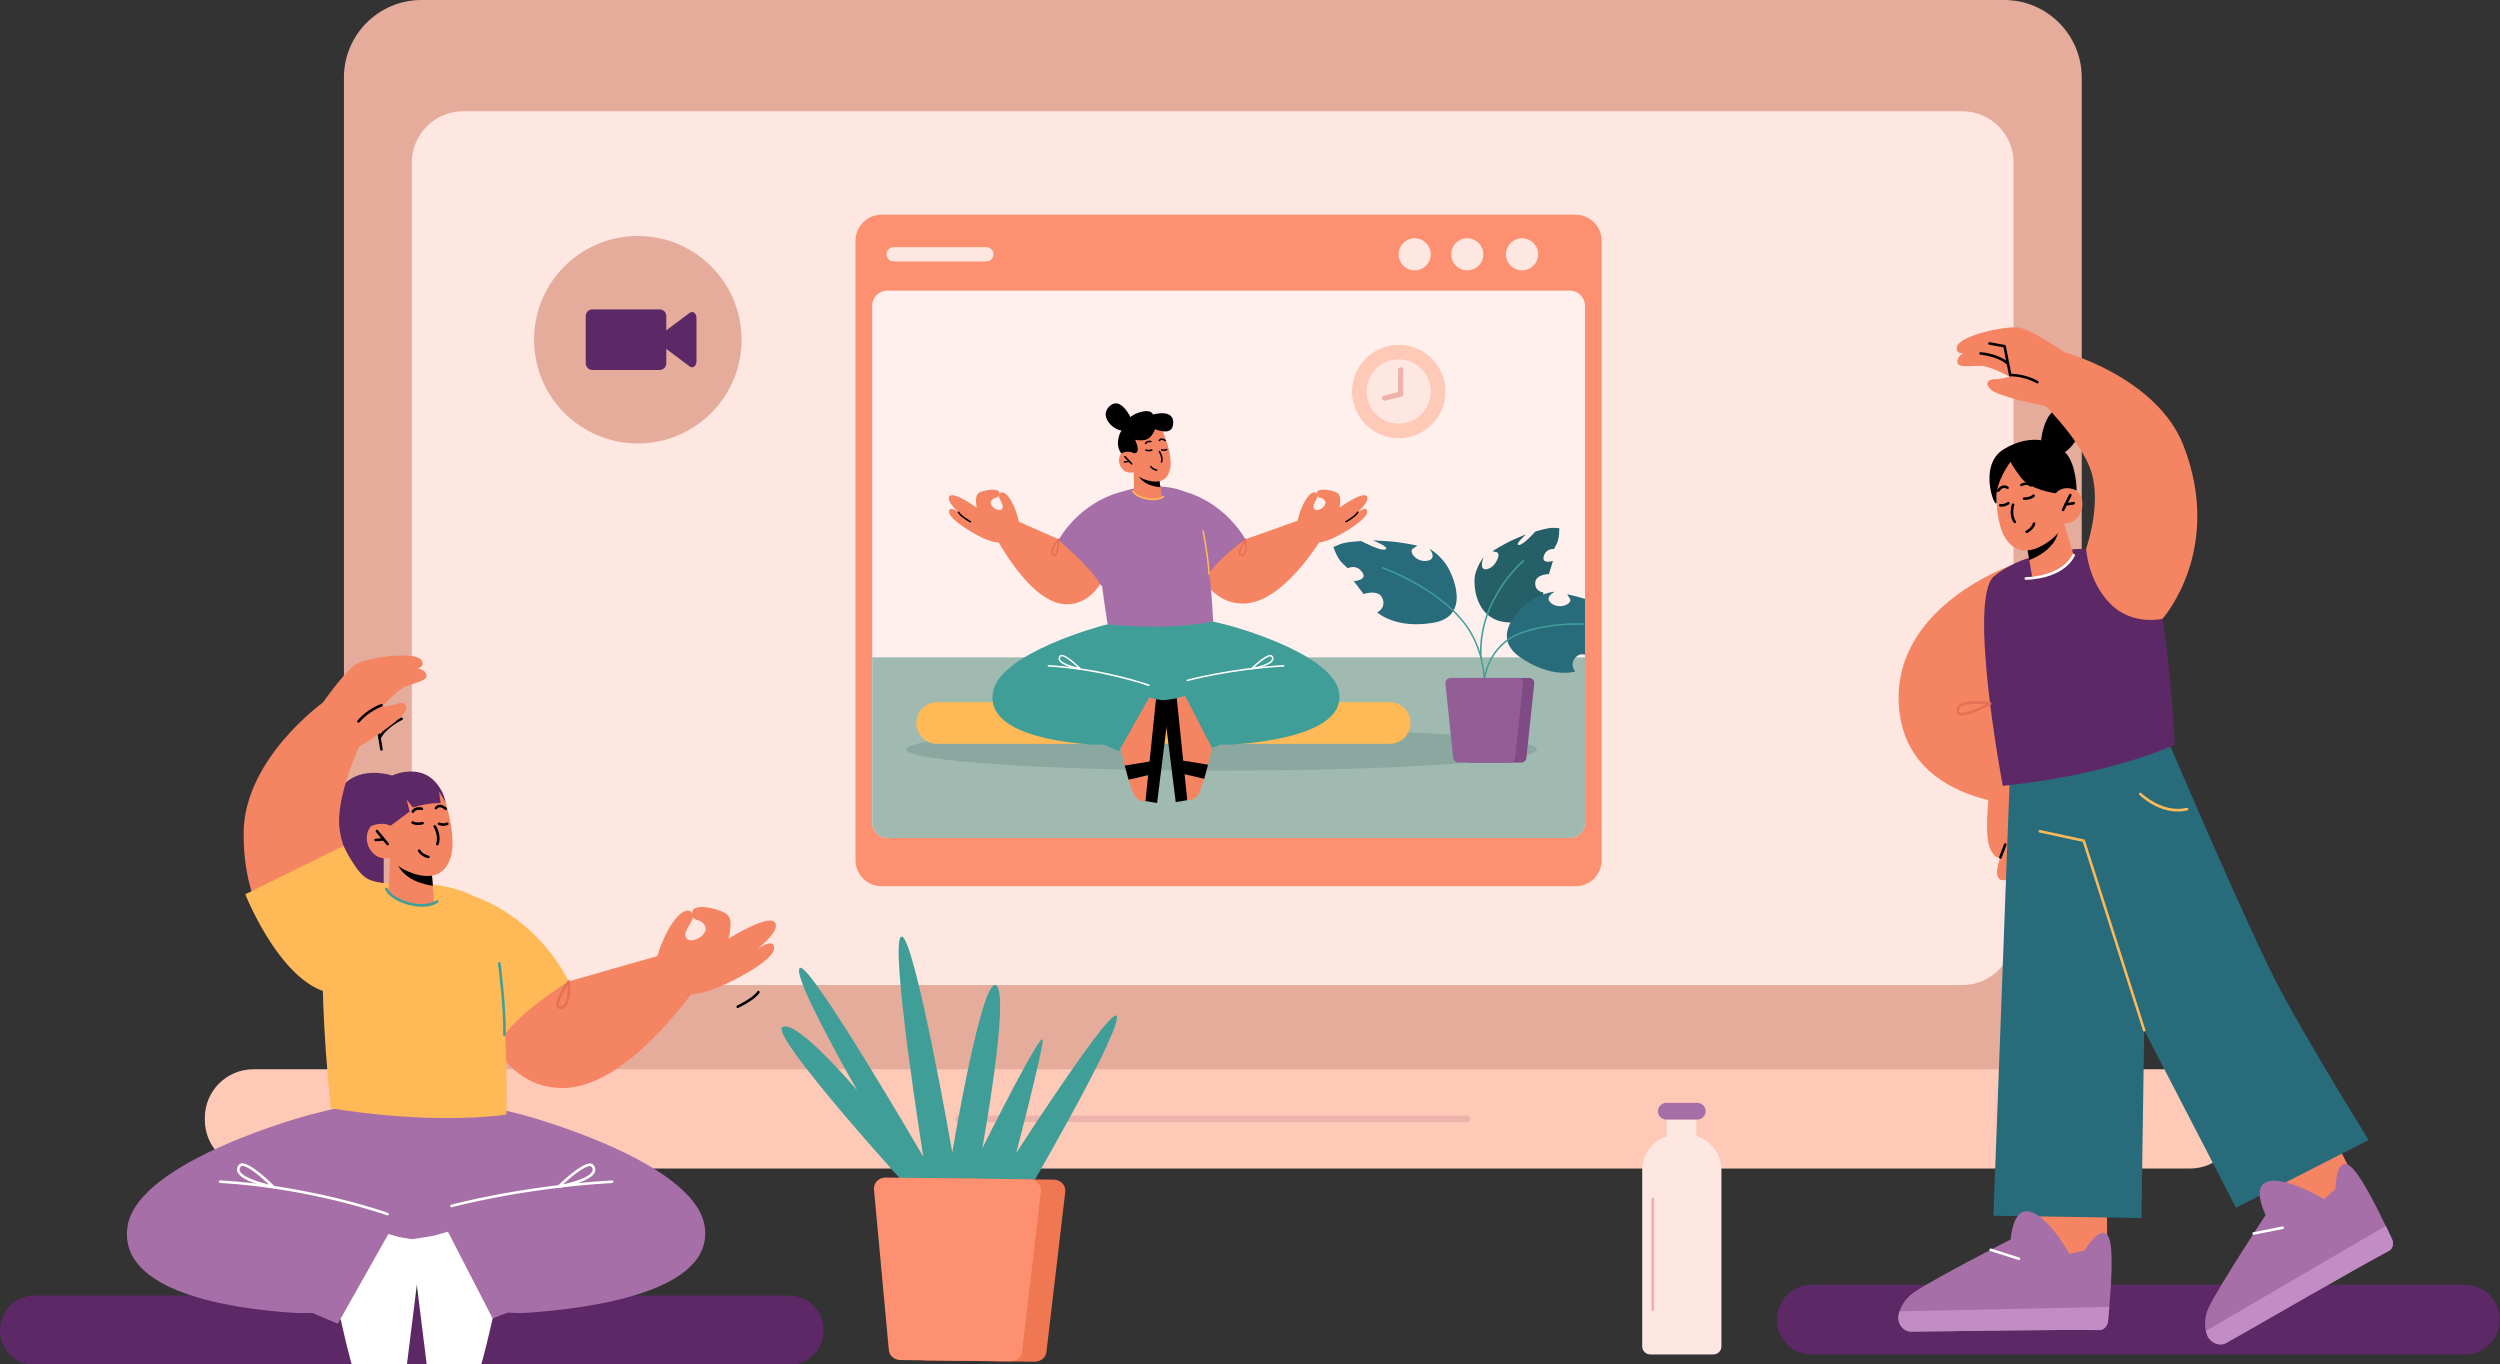 <svg width="568" height="310" viewBox="0 0 568 310" fill="none" xmlns="http://www.w3.org/2000/svg">
<rect x="0" y="0" width="568" height="310" fill="#333333" stroke="none"/>
<g clip-path="url(#clip0_23_8754)">
<path d="M95.76 0H455.35C465.07 0 472.97 7.9 472.97 17.62V246.34H78.14V17.62C78.14 7.9 86.04 0 95.76 0Z" fill="#E5AC9C"/>
<path d="M445.83 25.28H105.22C98.786 25.28 93.57 30.496 93.57 36.93V212.16C93.57 218.594 98.786 223.81 105.22 223.81H445.83C452.264 223.81 457.48 218.594 457.48 212.16V36.93C457.48 30.496 452.264 25.28 445.83 25.28Z" fill="#FFE7E1"/>
<path d="M57.56 242.94H497.56C503.64 242.94 508.58 247.88 508.58 253.96V254.47C508.58 260.55 503.64 265.49 497.56 265.49H57.56C51.48 265.49 46.54 260.55 46.54 254.47V253.96C46.54 247.88 51.48 242.94 57.56 242.94Z" fill="#FFC9B8"/>
<path d="M333.36 254.94H217.75C217.35 254.94 217.02 254.61 217.02 254.21C217.02 253.81 217.35 253.48 217.75 253.48H333.36C333.76 253.48 334.09 253.81 334.09 254.21C334.09 254.61 333.76 254.94 333.36 254.94Z" fill="#EDB2A9"/>
<path d="M357.97 48.78H200.3C197.025 48.78 194.37 51.435 194.37 54.71V195.42C194.37 198.695 197.025 201.35 200.3 201.35H357.97C361.245 201.35 363.9 198.695 363.9 195.42V54.71C363.9 51.435 361.245 48.78 357.97 48.78Z" fill="#FC9070"/>
<path d="M360.11 69.46V186.96C360.11 188.86 358.57 190.39 356.67 190.39H201.6C199.7 190.39 198.16 188.86 198.16 186.96V69.46C198.16 67.57 199.7 66.03 201.6 66.03H356.67C358.57 66.03 360.11 67.57 360.11 69.46Z" fill="#FFF0EE"/>
<path d="M345.81 61.43C347.826 61.43 349.46 59.796 349.46 57.78C349.46 55.764 347.826 54.13 345.81 54.13C343.794 54.13 342.16 55.764 342.16 57.78C342.16 59.796 343.794 61.43 345.81 61.43Z" fill="#FFE7E1"/>
<path d="M360.11 149.34V186.96C360.11 188.86 358.57 190.39 356.67 190.39H201.6C199.7 190.39 198.16 188.86 198.16 186.96V149.34H360.12H360.11Z" fill="#A0BAB2"/>
<path d="M337.01 57.78C337.01 59.79 335.38 61.43 333.36 61.43C331.34 61.43 329.71 59.8 329.71 57.78C329.71 55.76 331.34 54.13 333.36 54.13C335.38 54.13 337.01 55.76 337.01 57.78Z" fill="#FFE7E1"/>
<path d="M277.56 175.08C317.142 175.08 349.23 172.922 349.23 170.26C349.23 167.598 317.142 165.44 277.56 165.44C237.978 165.44 205.89 167.598 205.89 170.26C205.89 172.922 237.978 175.08 277.56 175.08Z" fill="#8AA89F"/>
<path d="M321.42 61.43C323.436 61.43 325.07 59.796 325.07 57.78C325.07 55.764 323.436 54.13 321.42 54.13C319.404 54.13 317.77 55.764 317.77 57.78C317.77 59.796 319.404 61.43 321.42 61.43Z" fill="#FFE7E1"/>
<path d="M224.1 59.4H203.04C202.15 59.4 201.42 58.68 201.42 57.78C201.42 56.88 202.14 56.16 203.04 56.16H224.1C224.99 56.16 225.72 56.88 225.72 57.78C225.72 58.68 225 59.4 224.1 59.4Z" fill="#FFE7E1"/>
<path d="M560.04 307.73H411.59C407.22 307.73 403.68 304.19 403.68 299.82C403.68 295.45 407.22 291.91 411.59 291.91H560.04C564.41 291.91 567.95 295.45 567.95 299.82C567.95 304.19 564.41 307.73 560.04 307.73Z" fill="#5D2866"/>
<path d="M212.92 169H315.73C318.35 169 320.47 166.88 320.47 164.26C320.47 161.64 318.35 159.52 315.73 159.52H212.92C210.3 159.52 208.18 161.64 208.18 164.26C208.18 166.88 210.3 169 212.92 169Z" fill="#FFBA57"/>
<path d="M269.59 161.14H259.37L259.23 138.83H270.78L269.59 161.14Z" fill="#3F9E97"/>
<path d="M250.58 142.11C250.58 142.11 226.95 148.34 225.57 157.37C224.19 166.4 239.86 168.57 247.79 169.14C255.72 169.7 259.23 166.22 259.23 166.22L263.71 138.83L250.58 142.11Z" fill="#3F9E97"/>
<path d="M225.03 119.78C225.03 119.78 233.19 136.73 241.89 137.27C250.58 137.81 253.09 125.22 253.09 125.22L242.61 123.44L230.95 118.31L225.03 119.78Z" fill="#F48462"/>
<path d="M301.94 119.61C301.94 119.61 292.75 136.56 282.97 137.1C273.19 137.64 270.36 125.05 270.36 125.05L282.97 122.52L295.28 118.14L301.94 119.61Z" fill="#F48462"/>
<path d="M279.25 142.11C279.25 142.11 302.88 148.34 304.26 157.37C305.64 166.4 288.3 168.57 280.36 169.14C272.43 169.7 271.47 165.48 271.47 165.48L266.12 138.84L279.25 142.12V142.11Z" fill="#3F9E97"/>
<path d="M275.63 141.21C275.63 141.21 274.63 113.7 268.68 111.5C262.17 109.09 251.92 111.39 249.86 115.12C247.8 118.85 251.66 141.85 251.66 141.85C251.66 141.85 264.55 143.35 275.63 141.21Z" fill="#A76FA8"/>
<path d="M257.58 107.28L257.68 111.91C257.68 111.91 258.54 113.22 261.26 113.38C263.28 113.5 263.98 113.03 263.98 113.03L263.65 110.69L263.32 108.41L258.41 107.44L257.59 107.28H257.58Z" fill="#F48462"/>
<path d="M258.4 107.44C258.41 107.57 258.47 107.71 258.54 107.88C259.63 110.17 262.47 110.61 263.64 110.68L263.31 108.4L258.4 107.43V107.44Z" fill="black"/>
<path d="M264.11 97.83C264.11 97.83 266.67 103.58 265.78 106.83C264.89 110.08 261.94 109.59 260.17 108.97C258.4 108.35 257.57 107.28 257.57 107.28C257.57 107.28 255.92 107.85 254.81 106.32C253.7 104.79 254.36 103.03 255.3 102.62C256.24 102.21 257.36 102.88 257.36 102.88L256.47 101.21C256.47 101.21 260.11 92.67 264.1 97.83H264.11Z" fill="#F48462"/>
<path d="M263.9 105.16C263.75 105.12 263.7 105.02 263.73 104.93C264.06 103.87 263.26 102.72 263.26 102.7C263.2 102.62 263.22 102.51 263.3 102.45C263.38 102.39 263.49 102.41 263.55 102.49C263.59 102.54 264.45 103.79 264.07 105.03C264.05 105.11 263.98 105.16 263.9 105.16Z" fill="black"/>
<path d="M257.13 105.58C257.13 105.58 257.04 105.56 257 105.52L255.43 103.86C255.36 103.79 255.37 103.68 255.43 103.61C255.5 103.54 255.62 103.55 255.68 103.61L257.25 105.27C257.32 105.34 257.31 105.45 257.25 105.52C257.22 105.55 257.17 105.57 257.13 105.57V105.58Z" fill="black"/>
<path d="M255.47 105.14C255.38 105.14 255.31 105.08 255.29 104.99C255.28 104.89 255.34 104.8 255.44 104.79L256.52 104.63C256.61 104.61 256.71 104.68 256.72 104.78C256.73 104.88 256.67 104.97 256.57 104.98L255.49 105.14C255.49 105.14 255.47 105.14 255.46 105.14H255.47Z" fill="black"/>
<path d="M257.37 102.88C257.37 102.88 257.97 103.27 258.4 102.59C258.83 101.91 257.89 99.91 257.89 99.91C257.89 99.91 259.68 100.32 260.78 99.72C261.88 99.13 262.43 97.5 262.43 97.5C262.43 97.5 266.08 99.15 266.5 96.63C267.17 92.63 261.95 94.18 261.95 94.18C261.95 94.18 261.62 92.67 258.4 93.86C255.47 94.94 254.97 97.72 254.97 97.72C254.97 97.72 254.39 98.01 254.05 99.92C253.71 101.83 254.77 103.01 254.77 103.01C254.77 103.01 256.04 102.26 257.37 102.86V102.88Z" fill="black"/>
<path d="M260.28 100.95C260.28 100.95 260.22 100.95 260.2 100.93C260.11 100.89 260.08 100.78 260.12 100.69C260.51 99.93 261.47 100.13 261.51 100.14C261.61 100.16 261.67 100.26 261.65 100.35C261.63 100.45 261.53 100.5 261.44 100.49C261.41 100.49 260.71 100.34 260.44 100.85C260.41 100.91 260.35 100.95 260.28 100.95Z" fill="black"/>
<path d="M263.4 100.28C263.4 100.28 263.33 100.28 263.3 100.25C263.22 100.19 263.2 100.08 263.25 100C263.41 99.77 263.61 99.63 263.86 99.6C264.36 99.54 264.82 99.95 264.84 99.96C264.91 100.03 264.92 100.14 264.85 100.21C264.78 100.28 264.67 100.29 264.6 100.23C264.6 100.23 264.24 99.92 263.89 99.95C263.75 99.97 263.63 100.05 263.53 100.19C263.5 100.24 263.44 100.27 263.38 100.27L263.4 100.28Z" fill="black"/>
<path d="M282.97 122.52C282.97 122.52 276.52 127.02 274.38 130.85C272.24 134.68 268.32 111.51 268.32 111.51C268.32 111.51 277.23 113.04 282.97 122.52Z" fill="#A76FA8"/>
<path d="M294.76 118.53C294.76 118.53 295.39 115.29 296.94 113.12C298.5 110.95 299.49 112.06 299.26 112.95C299.03 113.83 297.91 115.02 298.7 115.72C299.49 116.42 301.78 114.83 300.98 113.72C300.18 112.62 299.25 113.55 299.18 112.09C299.11 110.63 303.08 111.35 303.99 112.09C304.9 112.83 304.34 115.34 304.34 115.34C304.34 115.34 309.5 111.61 310.5 112.71C311.5 113.81 308.21 116.61 308.21 116.61C308.21 116.61 310.68 114.56 310.62 116.33C310.56 118.11 304.4 121.74 301.99 122.64C299.57 123.54 299.05 123.2 299.05 123.2L294.76 118.52V118.53Z" fill="#F48462"/>
<path d="M305.8 118.71C305.74 118.71 305.68 118.68 305.64 118.62C305.59 118.53 305.62 118.43 305.71 118.38C305.73 118.37 307.81 117.21 308.33 116.29C308.38 116.2 308.49 116.17 308.57 116.22C308.66 116.27 308.69 116.38 308.64 116.46C308.08 117.47 305.97 118.64 305.88 118.69C305.85 118.7 305.82 118.71 305.79 118.71H305.8Z" fill="black"/>
<path d="M274.68 130.53C274.58 130.53 274.51 130.45 274.5 130.36C274.35 126.65 273.2 120.77 273.18 120.71C273.16 120.61 273.22 120.52 273.32 120.5C273.42 120.48 273.51 120.54 273.53 120.64C273.54 120.7 274.7 126.6 274.85 130.35C274.85 130.45 274.78 130.53 274.68 130.54V130.53Z" fill="#FFBA57"/>
<path d="M261.97 113.65C261.47 113.65 260.9 113.59 260.24 113.44C257.71 112.85 257.22 111.63 257.2 111.58C257.16 111.49 257.21 111.38 257.3 111.35C257.39 111.31 257.49 111.36 257.53 111.45C257.53 111.45 258 112.55 260.32 113.09C263.03 113.73 264.26 112.66 264.27 112.65C264.34 112.58 264.46 112.59 264.52 112.66C264.59 112.73 264.58 112.84 264.51 112.91C264.47 112.95 263.67 113.65 261.97 113.65Z" fill="#FFBA57"/>
<path d="M282.03 126.36C281.77 126.36 281.63 126.24 281.57 126.13C281.1 125.39 282.53 122.92 282.82 122.43C282.86 122.37 282.94 122.33 283.01 122.35C283.08 122.36 283.14 122.42 283.15 122.5C283.16 122.6 283.52 125.04 282.79 125.98C282.61 126.21 282.39 126.33 282.12 126.36C282.09 126.36 282.06 126.36 282.03 126.36ZM282.85 123.09C282.24 124.19 281.64 125.59 281.86 125.94C281.87 125.96 281.91 126.02 282.08 126C282.25 125.98 282.39 125.9 282.5 125.76C282.95 125.18 282.91 123.84 282.85 123.09Z" fill="#E57055"/>
<path d="M240.48 122.69C240.48 122.69 247.82 128.89 249.95 132.72C252.09 136.55 255.13 111.68 255.13 111.68C255.13 111.68 246.22 113.21 240.48 122.69Z" fill="#A76FA8"/>
<path d="M231.49 118.53C231.49 118.53 230.86 115.29 229.31 113.12C227.75 110.95 226.76 112.06 226.99 112.95C227.22 113.83 228.34 115.02 227.55 115.72C226.76 116.42 224.47 114.83 225.27 113.72C226.07 112.61 227 113.55 227.07 112.09C227.14 110.63 223.17 111.35 222.26 112.09C221.35 112.83 221.91 115.34 221.91 115.34C221.91 115.34 216.75 111.61 215.75 112.71C214.75 113.81 218.04 116.61 218.04 116.61C218.04 116.61 215.57 114.56 215.63 116.33C215.69 118.11 221.85 121.74 224.26 122.64C226.68 123.54 227.2 123.2 227.2 123.2L231.49 118.52V118.53Z" fill="#F48462"/>
<path d="M220.46 118.71C220.46 118.71 220.4 118.71 220.37 118.69C220.28 118.64 218.18 117.47 217.61 116.46C217.56 116.37 217.59 116.27 217.68 116.22C217.77 116.17 217.87 116.2 217.92 116.29C218.44 117.21 220.52 118.37 220.54 118.38C220.63 118.43 220.66 118.54 220.61 118.62C220.58 118.68 220.52 118.71 220.45 118.71H220.46Z" fill="black"/>
<path d="M239.6 126.38C239.49 126.38 239.37 126.34 239.23 126.24C239.01 126.08 238.89 125.85 238.85 125.57C238.71 124.39 240.27 122.48 240.33 122.4C240.38 122.34 240.46 122.32 240.53 122.35C240.6 122.38 240.65 122.44 240.65 122.52C240.65 123.09 240.6 125.94 239.82 126.33C239.76 126.36 239.69 126.38 239.6 126.38ZM240.27 123.05C239.83 123.66 239.1 124.8 239.19 125.52C239.21 125.71 239.29 125.85 239.43 125.95C239.56 126.05 239.63 126.02 239.65 126.01C240.03 125.82 240.23 124.31 240.27 123.06V123.05Z" fill="#E57055"/>
<path d="M262.78 106.98C262.71 106.98 261.75 106.81 261.32 106.11C261.27 106.03 261.29 105.92 261.38 105.86C261.46 105.81 261.57 105.83 261.63 105.92C261.98 106.48 262.81 106.62 262.82 106.62C262.92 106.64 262.98 106.73 262.97 106.82C262.96 106.91 262.88 106.97 262.79 106.97L262.78 106.98Z" fill="black"/>
<path d="M260.94 102.56C260.71 102.56 260.47 102.52 260.26 102.41C260.17 102.37 260.14 102.26 260.18 102.17C260.23 102.08 260.34 102.05 260.42 102.09C260.9 102.34 261.62 102.09 261.63 102.08C261.72 102.05 261.82 102.1 261.86 102.19C261.89 102.28 261.84 102.38 261.75 102.42C261.73 102.42 261.36 102.56 260.94 102.56Z" fill="black"/>
<path d="M264.45 102.46C264.13 102.46 263.9 102.37 263.88 102.37C263.79 102.33 263.74 102.23 263.78 102.14C263.81 102.05 263.92 102 264.01 102.04C264.01 102.04 264.52 102.23 264.99 101.98C265.08 101.94 265.19 101.97 265.23 102.06C265.27 102.15 265.24 102.25 265.15 102.3C264.91 102.43 264.66 102.46 264.45 102.46Z" fill="black"/>
<path d="M256.96 95.03C256.96 95.03 254.65 89.83 252.07 92.31C249.32 94.95 253.9 98.6 255.85 97.74C257.79 96.89 256.97 95.03 256.97 95.03H256.96Z" fill="black"/>
<path d="M249.49 166.02C249.49 166.02 254.52 169.66 254.65 170.13C254.78 170.6 256.78 180.22 258.23 181.38C259.68 182.54 261.02 181.77 261.02 181.77C261.02 181.77 264.28 160.29 263.98 159.51C263.69 158.73 254.55 156.92 254.55 156.92L249.48 166.02H249.49Z" fill="#F48462"/>
<path d="M260.25 182L262.64 158.86L265.76 159.34L262.89 182.44L260.25 182Z" fill="black"/>
<path d="M256.4 177.15L255.54 173.94L261.18 173.01L261.52 175.96L256.4 177.15Z" fill="black"/>
<path d="M280.52 165.81C280.52 165.81 275.49 169.45 275.36 169.92C275.23 170.39 273.23 180.01 271.78 181.17C270.33 182.33 268.99 181.56 268.99 181.56C268.99 181.56 265.73 160.08 266.03 159.3C266.33 158.52 275.46 156.71 275.46 156.71L280.53 165.81H280.52Z" fill="#F48462"/>
<path d="M269.75 181.8L267.36 158.65L264.24 159.14L267.12 182.23L269.75 181.8Z" fill="black"/>
<path d="M273.6 176.95L274.46 173.74L268.82 172.81L268.49 175.75L273.6 176.95Z" fill="black"/>
<path d="M267.65 154.99L275.36 169.93L286.15 165.69L281.64 154.99H267.65Z" fill="#3F9E97"/>
<path d="M262.67 155.71L254.23 170.65L244.27 166.41L248.78 155.71H262.67Z" fill="#3F9E97"/>
<path d="M284.36 152.13C284.29 152.13 284.23 152.09 284.2 152.03C284.16 151.96 284.18 151.88 284.23 151.82C284.56 151.5 287.48 148.7 288.68 148.79C288.86 148.8 289.02 148.88 289.12 149.01C289.42 149.4 289.38 149.74 289.3 149.95C288.78 151.3 284.84 152.04 284.39 152.12C284.38 152.12 284.37 152.12 284.36 152.12V152.13ZM288.61 149.15C287.82 149.15 285.97 150.7 284.93 151.66C286.32 151.35 288.63 150.68 288.96 149.83C289.03 149.64 288.99 149.44 288.83 149.23C288.8 149.2 288.76 149.15 288.65 149.15C288.64 149.15 288.62 149.15 288.61 149.15Z" fill="white"/>
<path d="M269.74 154.77C269.66 154.77 269.59 154.72 269.57 154.64C269.54 154.55 269.6 154.45 269.69 154.42C269.78 154.39 279.04 151.85 291.63 151.09C291.72 151.09 291.81 151.16 291.82 151.26C291.82 151.36 291.75 151.44 291.65 151.45C279.1 152.2 269.88 154.74 269.79 154.76C269.77 154.76 269.76 154.76 269.74 154.76V154.77Z" fill="white"/>
<path d="M261.02 155.88C261.02 155.88 260.98 155.88 260.96 155.87C260.86 155.83 250.72 152.2 238.18 151.45C238.08 151.45 238.01 151.36 238.01 151.26C238.01 151.16 238.1 151.1 238.2 151.09C250.8 151.85 260.98 155.49 261.08 155.53C261.17 155.56 261.22 155.67 261.19 155.76C261.16 155.83 261.1 155.88 261.02 155.88Z" fill="white"/>
<path d="M245.45 152.16C244.97 152.07 241.05 151.28 240.54 149.92C240.46 149.7 240.43 149.36 240.73 148.98C240.83 148.85 240.99 148.77 241.17 148.76C242.45 148.76 245.25 151.53 245.57 151.85C245.63 151.91 245.64 151.99 245.6 152.06C245.57 152.12 245.51 152.15 245.44 152.15L245.45 152.16ZM241.23 149.12C241.09 149.12 241.04 149.17 241.02 149.2C240.86 149.41 240.81 149.6 240.88 149.79C241.2 150.64 243.5 151.35 244.89 151.67C243.85 150.69 242.02 149.11 241.23 149.11V149.12Z" fill="white"/>
<path d="M451.85 180.98C451.85 180.98 450.87 189.36 452.01 192.4C453.15 195.44 454.48 194.81 454.48 194.81C454.48 194.81 452.34 200.04 455.23 200C458.11 199.95 459.8 191.28 459.8 191.28L457.92 178.22L451.86 180.98H451.85Z" fill="#F48462"/>
<path d="M456.46 128.66C456.46 128.66 428.39 138.59 431.63 162.21C434.73 184.84 465.26 183.24 465.26 183.24L456.46 128.67V128.66Z" fill="#F48462"/>
<path d="M461.1 269.31V288.87H478.72V270.95L461.1 269.31Z" fill="#F48462"/>
<path d="M512.74 262.63L521.6 280.18L537.42 272.64L529.3 256.56L512.74 262.63Z" fill="#F48462"/>
<path d="M456.8 171.76L492.7 168.6C492.7 168.6 511.37 212.4 518.16 225.06C524.95 237.72 538.14 259.01 538.14 259.01L508.02 274.39L487.16 234.07L486.53 276.74L452.91 276.21L456.8 171.76Z" fill="#286C7C"/>
<path d="M479.24 296.93C479.13 298.2 479.03 299.34 478.93 300.23C478.81 301.37 477.94 302.22 476.9 302.2C468.73 302.03 442.75 302.49 434.22 302.54C432.29 302.56 430.86 300.51 431.42 298.47C431.46 298.29 431.53 298.12 431.58 297.93C432.09 296.42 433.08 294.81 434.94 293.56C439.79 290.29 456.82 281.61 456.82 281.61C456.82 281.61 457.22 275.32 460.3 275.19C464.72 275.01 470.17 284.89 470.17 284.89L473.63 284.1C473.63 284.1 477.37 277.71 479.09 281.1C480.2 283.28 479.72 291.41 479.24 296.92V296.93Z" fill="#A76FA8"/>
<path d="M479.24 296.93C479.13 298.2 479.03 299.34 478.93 300.23C478.81 301.37 477.94 302.22 476.9 302.2C468.73 302.03 442.75 302.49 434.22 302.54C432.29 302.56 430.86 300.51 431.42 298.47C431.46 298.29 431.53 298.12 431.58 297.93L479.24 296.93Z" fill="#C18DC4"/>
<path d="M458.68 286.28C458.68 286.28 458.62 286.28 458.59 286.27L452.19 284.24C452.03 284.19 451.95 284.02 452 283.87C452.05 283.71 452.22 283.63 452.37 283.68L458.77 285.71C458.93 285.76 459.01 285.93 458.96 286.08C458.92 286.21 458.8 286.29 458.68 286.29V286.28Z" fill="white"/>
<path d="M542.05 278.51C542.61 279.67 543.1 280.71 543.47 281.53C543.95 282.58 543.63 283.73 542.71 284.22C535.53 288.02 513.21 300.95 505.83 305.11C504.17 306.06 501.88 304.97 501.32 302.93C501.27 302.76 501.23 302.57 501.18 302.39C500.85 300.83 500.89 298.96 501.86 296.98C504.4 291.8 514.75 276.05 514.75 276.05C514.75 276.05 511.89 270.39 514.5 268.8C518.25 266.51 528.03 272.46 528.03 272.46L530.63 270.11C530.63 270.11 530.61 262.76 533.84 264.87C535.92 266.23 539.65 273.52 542.05 278.53V278.51Z" fill="#A76FA8"/>
<path d="M542.05 278.51C542.61 279.67 543.1 280.71 543.47 281.53C543.95 282.58 543.63 283.73 542.71 284.22C535.53 288.02 513.21 300.95 505.83 305.11C504.17 306.06 501.88 304.97 501.32 302.93C501.27 302.76 501.23 302.57 501.18 302.39L542.05 278.52V278.51Z" fill="#C18DC4"/>
<path d="M512.03 280.55C511.89 280.55 511.77 280.45 511.74 280.31C511.71 280.15 511.81 279.99 511.97 279.96L518.56 278.64C518.72 278.61 518.88 278.71 518.91 278.87C518.94 279.03 518.84 279.19 518.68 279.22L512.09 280.54C512.09 280.54 512.05 280.54 512.03 280.54V280.55Z" fill="white"/>
<path d="M455.03 178.55C455.03 178.55 447 136.03 453.04 130.94C462.06 123.35 482.03 123.08 487.24 127.9C492.45 132.72 494.09 169.19 494.09 169.19C494.09 169.19 480.09 175.93 455.04 178.55H455.03Z" fill="#5D2866"/>
<path d="M468.96 118.95L471.13 126.13C471.13 126.13 470.42 128.59 466.19 130.2C463.04 131.4 461.7 131.02 461.7 131.02L461.05 127.25L460.42 123.57L467.73 119.61L468.96 118.94V118.95Z" fill="#F48462"/>
<path d="M467.73 119.62C467.77 119.82 467.76 120.08 467.73 120.38C467.16 124.45 462.87 126.55 461.05 127.26L460.42 123.58L467.73 119.62Z" fill="black"/>
<path d="M453.82 107.69C453.82 107.69 452.66 117.83 455.7 122.39C458.74 126.94 463.19 124.7 465.69 122.87C468.19 121.03 468.96 118.96 468.96 118.96C468.96 118.96 471.86 119.01 472.86 116.1C473.86 113.19 471.91 110.8 470.21 110.64C468.51 110.48 467.07 112.08 467.07 112.08L467.64 109.06C467.64 109.06 457.56 97.73 453.83 107.69H453.82Z" fill="#F48462"/>
<path d="M457.77 118.88C457.68 118.88 457.59 118.84 457.53 118.76C456.3 117.05 457.05 114.68 457.08 114.58C457.13 114.43 457.29 114.34 457.45 114.39C457.61 114.44 457.69 114.61 457.64 114.76C457.64 114.78 456.95 116.95 458.01 118.41C458.11 118.54 458.08 118.73 457.94 118.82C457.89 118.86 457.83 118.88 457.77 118.88Z" fill="black"/>
<path d="M468.72 116.14C468.72 116.14 468.63 116.14 468.59 116.11C468.44 116.04 468.38 115.86 468.45 115.71L470.1 112.36C470.17 112.21 470.35 112.15 470.5 112.23C470.65 112.3 470.71 112.48 470.64 112.63L468.99 115.98C468.94 116.08 468.83 116.15 468.72 116.15V116.14Z" fill="black"/>
<path d="M469.33 114.91C469.19 114.91 469.06 114.81 469.04 114.66C469.01 114.5 469.12 114.35 469.29 114.32L471.09 114.03C471.25 114.01 471.41 114.11 471.43 114.28C471.46 114.44 471.35 114.59 471.18 114.62L469.38 114.91C469.38 114.91 469.35 114.91 469.33 114.91Z" fill="black"/>
<path d="M461.38 110.58C461.31 110.58 461.23 110.55 461.17 110.5C460.49 109.84 459.41 110.43 459.4 110.44C459.26 110.52 459.08 110.47 459 110.33C458.92 110.19 458.97 110.01 459.11 109.93C459.17 109.9 460.59 109.11 461.59 110.08C461.71 110.19 461.71 110.38 461.59 110.5C461.53 110.56 461.45 110.59 461.38 110.59V110.58Z" fill="black"/>
<path d="M454 111.79C453.95 111.79 453.89 111.78 453.85 111.75C453.71 111.66 453.67 111.48 453.75 111.34C453.77 111.3 454.31 110.44 455.12 110.29C455.52 110.21 455.91 110.32 456.28 110.59C456.41 110.69 456.44 110.87 456.34 111.01C456.24 111.14 456.06 111.17 455.92 111.07C455.69 110.89 455.46 110.83 455.22 110.87C454.67 110.98 454.24 111.64 454.24 111.65C454.18 111.74 454.09 111.79 453.99 111.79H454Z" fill="black"/>
<path d="M460.46 121.14C460.35 121.14 460.25 121.08 460.19 120.97C460.12 120.82 460.18 120.65 460.32 120.57C460.33 120.57 461.58 119.93 461.85 118.9C461.89 118.74 462.05 118.64 462.21 118.69C462.37 118.73 462.46 118.89 462.42 119.05C462.08 120.35 460.64 121.07 460.58 121.1C460.54 121.12 460.49 121.13 460.45 121.13L460.46 121.14Z" fill="black"/>
<path d="M459.92 113.59C459.71 113.59 459.58 113.45 459.59 113.29C459.59 113.13 459.75 113.02 459.89 113C459.91 113 461.19 113.02 461.82 112.41C461.94 112.3 462.13 112.3 462.24 112.41C462.35 112.53 462.35 112.72 462.24 112.83C461.5 113.56 460.19 113.59 459.92 113.59Z" fill="black"/>
<path d="M454.81 115.12C454.69 115.12 454.56 115.12 454.43 115.09C454.27 115.06 454.16 114.91 454.18 114.75C454.21 114.59 454.35 114.48 454.52 114.5C455.39 114.64 456.09 114.1 456.1 114.09C456.23 113.99 456.42 114.01 456.52 114.14C456.62 114.27 456.6 114.45 456.47 114.56C456.44 114.59 455.75 115.12 454.81 115.12Z" fill="black"/>
<path d="M463.76 99.78C463.76 99.78 464.81 90.62 470.15 93.13C475.85 95.81 470.41 103.74 466.9 103.4C463.39 103.06 463.76 99.78 463.76 99.78Z" fill="black"/>
<path d="M466.96 91.45L465.48 92.4C465.48 92.4 457.22 90.94 453.22 89.09C451.54 88.31 450.35 86.18 453.42 86.15C455.08 86.13 456.54 85.56 456.54 85.56C456.54 85.56 453.55 83.87 450.92 83.23C449.23 82.82 444.94 83.84 444.73 82.39C444.4 80.09 448.72 79.25 448.72 79.25C448.72 79.25 444.48 81.65 444.56 79.02C444.64 76.4 455.18 74.05 458.54 74.4C461.9 74.75 472.78 82.62 472.78 82.62L466.95 91.45H466.96Z" fill="#F48462"/>
<path d="M456.15 82.87C456.08 82.87 456.01 82.85 455.95 82.8C453.79 80.9 450.02 80.61 449.98 80.6C449.82 80.59 449.69 80.45 449.71 80.28C449.72 80.12 449.84 79.99 450.03 80.01C450.19 80.02 454.04 80.32 456.35 82.35C456.47 82.46 456.49 82.65 456.38 82.77C456.32 82.84 456.24 82.87 456.16 82.87H456.15Z" fill="black"/>
<path d="M456.72 85.5C456.58 85.5 456.46 85.4 456.43 85.26L455.19 78.92L451.96 78.33C451.8 78.3 451.69 78.15 451.72 77.98C451.75 77.82 451.91 77.71 452.07 77.74L455.49 78.37C455.61 78.39 455.7 78.49 455.73 78.61L457.01 85.15C457.04 85.31 456.94 85.47 456.78 85.5C456.76 85.5 456.74 85.5 456.72 85.5Z" fill="black"/>
<path d="M462.9 87.12C462.9 87.12 462.8 87.11 462.75 87.08C459.87 85.45 456.76 85.49 456.72 85.5C456.57 85.49 456.42 85.37 456.42 85.21C456.42 85.05 456.55 84.91 456.71 84.91C456.85 84.91 460.02 84.86 463.04 86.57C463.18 86.65 463.23 86.83 463.15 86.97C463.1 87.07 463 87.12 462.89 87.12H462.9Z" fill="black"/>
<path d="M491.33 140.58C491.33 140.58 505.31 124.96 496.09 101.24C490.06 85.73 469.02 80.01 469.02 80.01L462.68 90.1C462.68 90.1 472.82 99.72 475.16 107.25C477.5 114.78 473.97 124.64 473.97 124.64L491.33 140.58Z" fill="#F48462"/>
<path d="M473.97 124.64C473.97 124.64 474.32 131.9 479.38 137.1C484.43 142.3 491.34 140.58 491.34 140.58L486.24 126.18L473.98 124.64H473.97Z" fill="#F48462"/>
<path d="M467.06 112.08C467.06 112.08 461.3 111.34 459.2 108.56C457.1 105.79 456.8 104.92 456.8 104.92C456.8 104.92 453.23 109.53 453.62 113.55C454.01 117.57 448.8 105.94 455.27 102.05C461.74 98.16 467.18 100.25 469.51 103.1C471.83 105.94 471.8 111.43 471.8 111.43C471.8 111.43 468.93 109.91 467.05 112.09L467.06 112.08Z" fill="black"/>
<path d="M445.75 162.53C445.36 162.53 445.03 162.45 444.81 162.27C444.45 161.97 444.39 161.46 444.62 160.78C445.35 158.66 451.52 159.44 452.22 159.54C452.35 159.56 452.45 159.65 452.47 159.78C452.49 159.91 452.43 160.03 452.32 160.09C451.47 160.56 447.74 162.54 445.75 162.54V162.53ZM449.05 159.91C447.19 159.91 445.45 160.17 445.18 160.97C445.08 161.27 445 161.65 445.18 161.82C445.84 162.38 448.84 161.2 451.18 160.02C450.5 159.96 449.76 159.92 449.04 159.92L449.05 159.91Z" fill="#E57055"/>
<path d="M460.28 131.73C460.11 131.73 459.98 131.6 459.98 131.43C459.98 131.27 460.11 131.13 460.28 131.13C460.37 131.13 468.31 131.08 470.87 125.99C470.95 125.84 471.13 125.79 471.27 125.86C471.42 125.93 471.48 126.11 471.4 126.26C468.69 131.65 460.7 131.73 460.29 131.73H460.28Z" fill="white"/>
<path d="M487.16 234.37C487.03 234.37 486.92 234.29 486.88 234.16L473.2 191.27L463.39 189.15C463.23 189.12 463.13 188.96 463.16 188.8C463.19 188.64 463.35 188.53 463.51 188.57L473.49 190.72C473.59 190.74 473.68 190.82 473.71 190.92L487.44 233.98C487.49 234.14 487.4 234.3 487.25 234.35C487.22 234.35 487.19 234.36 487.16 234.36V234.37Z" fill="#FFBA57"/>
<path d="M494.77 184.38C489.96 184.38 486.25 180.77 486.07 180.59C485.95 180.47 485.95 180.29 486.07 180.17C486.18 180.05 486.37 180.05 486.49 180.17C486.54 180.22 491.32 184.87 496.83 183.54C496.99 183.5 497.15 183.6 497.19 183.76C497.23 183.92 497.13 184.08 496.97 184.12C496.22 184.3 495.48 184.38 494.77 184.38Z" fill="#FFBA57"/>
<path d="M454.48 195.11C454.48 195.11 454.41 195.11 454.38 195.09C454.23 195.03 454.15 194.86 454.21 194.71L455.32 191.78C455.38 191.62 455.55 191.54 455.7 191.61C455.85 191.67 455.93 191.84 455.87 191.99L454.76 194.92C454.72 195.04 454.6 195.11 454.48 195.11Z" fill="black"/>
<path d="M86.28 167.87C86.28 167.87 86.18 167.86 86.14 167.83C86 167.75 85.94 167.57 86.02 167.43C87.47 164.72 90.98 163.1 91.13 163.03C91.28 162.96 91.46 163.03 91.52 163.18C91.59 163.33 91.52 163.51 91.37 163.57C91.34 163.59 87.9 165.18 86.54 167.71C86.49 167.81 86.38 167.87 86.28 167.87Z" fill="black"/>
<path d="M86.66 170.54C86.52 170.54 86.39 170.44 86.37 170.29L85.28 163.71C85.26 163.59 85.32 163.47 85.42 163.41L88.41 161.62C88.55 161.54 88.73 161.58 88.82 161.72C88.9 161.86 88.86 162.04 88.72 162.13L85.9 163.81L86.95 170.19C86.98 170.35 86.87 170.51 86.71 170.53C86.69 170.53 86.68 170.53 86.66 170.53V170.54Z" fill="black"/>
<path d="M167.61 229.03C167.5 229.03 167.39 228.97 167.34 228.86C167.27 228.71 167.34 228.53 167.48 228.46C167.52 228.44 171.1 226.74 172.05 225.26C172.14 225.12 172.32 225.08 172.46 225.17C172.6 225.26 172.64 225.44 172.55 225.58C171.51 227.2 167.89 228.92 167.73 228.99C167.69 229.01 167.65 229.02 167.6 229.02L167.61 229.03Z" fill="black"/>
<path d="M79.24 169.66L80.96 170.03C80.96 170.03 88.19 165.78 91.29 162.65C92.6 161.33 92.96 158.93 90.07 159.96C88.51 160.52 86.94 160.5 86.94 160.5C86.94 160.5 89.15 157.88 91.39 156.36C92.83 155.39 97.21 154.84 96.9 153.42C96.41 151.15 92.06 151.87 92.06 151.87C92.06 151.87 96.87 152.64 95.88 150.21C94.89 147.78 84.2 149.26 81.17 150.75C78.14 152.25 70.7 163.42 70.7 163.42L79.24 169.66Z" fill="#F48462"/>
<path d="M89.97 176.49C89.97 176.49 80.41 172.63 76.26 180.84C72.11 189.05 77.35 201.94 77.35 201.94L87.18 203.82V193.25L89.97 176.49Z" fill="#5D2866"/>
<path d="M81.44 164.21C81.37 164.21 81.3 164.19 81.25 164.14C81.12 164.03 81.11 163.85 81.21 163.72C83.44 161.07 86.44 160 86.56 159.96C86.71 159.9 86.88 159.99 86.94 160.14C86.99 160.29 86.91 160.46 86.76 160.52C86.73 160.53 83.79 161.58 81.67 164.11C81.61 164.18 81.53 164.22 81.44 164.22V164.21Z" fill="black"/>
<path d="M73.54 224.21C73.54 224.21 54.99 214.44 55.36 189C55.6 172.36 73.32 159.66 73.32 159.66L82.78 166.9C82.78 166.9 76.63 179.45 77.06 187.32C77.49 195.19 84.24 203.2 84.24 203.2L73.53 224.2L73.54 224.21Z" fill="#F48462"/>
<path d="M55.73 203.18C55.73 203.18 64.93 226.43 77.51 225.79C90.08 225.15 89.63 200.69 89.63 200.69C89.63 200.69 86.24 200.96 83.61 199.72C80.98 198.48 78.04 192.17 78.04 192.17L55.73 203.18Z" fill="#FFBA57"/>
<path d="M7.91 310.17H179.22C183.59 310.17 187.13 306.63 187.13 302.26C187.13 297.89 183.59 294.35 179.22 294.35H7.91C3.54 294.35 0 297.89 0 302.26C0 306.63 3.54 310.17 7.91 310.17Z" fill="#5D2866"/>
<path d="M102.31 284.9H85.29L85.06 247.74H104.3L102.31 284.9Z" fill="#A76FA8"/>
<path d="M70.65 253.2C70.65 253.2 31.28 263.58 28.98 278.62C26.68 293.66 52.79 297.29 66.01 298.23C79.23 299.17 85.07 293.37 85.07 293.37L92.53 247.73L70.66 253.2H70.65Z" fill="#A76FA8"/>
<path d="M161.08 220.12C161.08 220.12 144.01 247.34 127.69 247.2C111.37 247.07 108 225.83 108 225.83L129.23 222.96L150.16 216.98L161.08 220.12Z" fill="#F48462"/>
<path d="M118.43 253.2C118.43 253.2 157.8 263.58 160.1 278.62C162.4 293.66 133.5 297.29 120.28 298.23C107.06 299.17 105.47 292.13 105.47 292.13L96.56 247.74L118.43 253.21V253.2Z" fill="#A76FA8"/>
<path d="M115.05 253.25C115.05 253.25 116.3 207.4 106.63 203.11C96.06 198.42 78.77 201.15 74.95 207.14C71.13 213.13 75.12 251.78 75.12 251.78C75.12 251.78 96.4 255.63 115.05 253.25Z" fill="#FFBA57"/>
<path d="M88.61 194.93L88.29 202.64C88.29 202.64 89.59 204.91 94.08 205.47C97.43 205.88 98.64 205.17 98.64 205.17L98.33 201.25L98.03 197.42L89.96 195.29L88.61 194.93Z" fill="#F48462"/>
<path d="M89.97 195.29C89.98 195.5 90.05 195.75 90.16 196.04C91.73 199.96 96.41 200.99 98.34 201.24L98.04 197.41L89.97 195.28V195.29Z" fill="black"/>
<path d="M100.48 179.91C100.48 179.91 104.13 189.74 102.31 195.05C100.49 200.35 95.63 199.23 92.75 198.02C89.87 196.81 88.61 194.93 88.61 194.93C88.61 194.93 85.81 195.7 84.12 193.05C82.43 190.39 83.73 187.53 85.33 186.94C86.94 186.36 88.73 187.59 88.73 187.59L87.43 184.72C87.43 184.72 94.38 170.9 100.47 179.91H100.48Z" fill="#F48462"/>
<path d="M99.36 192.07C99.36 192.07 99.29 192.07 99.25 192.05C99.1 191.99 99.02 191.82 99.08 191.67C99.74 189.93 98.54 187.94 98.53 187.92C98.44 187.78 98.49 187.6 98.63 187.51C98.77 187.42 98.95 187.47 99.04 187.61C99.1 187.7 100.41 189.88 99.64 191.88C99.59 192 99.48 192.07 99.36 192.07Z" fill="black"/>
<path d="M88.07 192.06C87.98 192.06 87.9 192.02 87.84 191.95L85.41 189.02C85.31 188.89 85.32 188.71 85.45 188.6C85.57 188.5 85.76 188.51 85.87 188.64L88.3 191.57C88.4 191.7 88.39 191.88 88.26 191.99C88.2 192.04 88.14 192.06 88.07 192.06Z" fill="black"/>
<path d="M85.35 191.15C85.2 191.15 85.07 191.03 85.05 190.88C85.04 190.72 85.16 190.57 85.32 190.56L87.14 190.4C87.3 190.4 87.45 190.51 87.46 190.67C87.47 190.83 87.35 190.98 87.19 190.99L85.37 191.15C85.37 191.15 85.35 191.15 85.34 191.15H85.35Z" fill="black"/>
<path d="M93.8 184.69C93.75 184.69 93.7 184.68 93.65 184.65C93.51 184.57 93.46 184.38 93.55 184.24C94.28 183.02 95.85 183.45 95.92 183.47C96.08 183.51 96.17 183.68 96.12 183.84C96.08 184 95.92 184.09 95.75 184.05C95.7 184.04 94.55 183.73 94.05 184.55C93.99 184.64 93.9 184.69 93.79 184.69H93.8Z" fill="black"/>
<path d="M101.26 184.05C101.18 184.05 101.11 184.02 101.05 183.96C101.05 183.96 100.47 183.39 99.91 183.42C99.67 183.43 99.47 183.56 99.29 183.79C99.19 183.92 99 183.94 98.87 183.84C98.74 183.74 98.72 183.55 98.82 183.42C99.11 183.05 99.46 182.85 99.87 182.83C100.68 182.8 101.44 183.51 101.47 183.54C101.59 183.66 101.58 183.84 101.47 183.96C101.41 184.02 101.34 184.05 101.26 184.05Z" fill="black"/>
<path d="M129.23 222.96C129.23 222.96 118.02 229.76 114.07 235.91C110.11 242.05 106.03 203.11 106.03 203.11C106.03 203.11 120.68 206.6 129.23 222.97V222.96Z" fill="#FFBA57"/>
<path d="M149.26 217.57C149.26 217.57 150.64 212.25 153.46 208.8C156.28 205.35 157.81 207.31 157.34 208.76C156.87 210.2 154.88 212.06 156.11 213.31C157.34 214.56 161.33 212.15 160.11 210.23C158.89 208.31 157.25 209.76 157.28 207.33C157.32 204.9 163.85 206.52 165.28 207.84C166.72 209.16 165.51 213.28 165.51 213.28C165.51 213.28 174.48 207.63 176.03 209.55C177.58 211.48 171.81 215.8 171.81 215.8C171.81 215.8 176.14 212.64 175.85 215.59C175.56 218.54 164.94 223.93 160.83 225.17C156.71 226.41 155.89 225.8 155.89 225.8L149.26 217.56V217.57Z" fill="#F48462"/>
<path d="M114.62 235.4C114.45 235.4 114.32 235.26 114.32 235.1C114.47 228.91 113.16 219.01 113.15 218.91C113.13 218.75 113.24 218.6 113.4 218.58C113.56 218.55 113.71 218.67 113.73 218.83C113.74 218.93 115.05 228.87 114.9 235.11C114.9 235.27 114.76 235.4 114.6 235.4H114.62Z" fill="#3F9E97"/>
<path d="M95.87 206.01C94.91 206.01 93.75 205.86 92.39 205.45C88.25 204.2 87.55 202.12 87.52 202.04C87.47 201.88 87.56 201.72 87.71 201.67C87.87 201.62 88.03 201.71 88.08 201.86C88.08 201.88 88.74 203.73 92.55 204.88C97 206.22 99.15 204.57 99.17 204.56C99.3 204.46 99.48 204.48 99.59 204.61C99.69 204.74 99.67 204.92 99.55 205.03C99.48 205.09 98.29 206.02 95.87 206.02V206.01Z" fill="#3F9E97"/>
<path d="M127.35 229.25C126.86 229.25 126.62 229.01 126.51 228.81C125.81 227.53 128.45 223.57 128.98 222.79C129.05 222.69 129.18 222.64 129.3 222.67C129.42 222.7 129.51 222.81 129.52 222.93C129.53 223.1 129.87 227.2 128.55 228.68C128.23 229.04 127.85 229.23 127.4 229.24C127.38 229.24 127.36 229.24 127.35 229.24V229.25ZM128.97 223.88C127.84 225.65 126.69 227.9 127.03 228.52C127.05 228.56 127.1 228.65 127.38 228.65C127.66 228.65 127.9 228.52 128.11 228.29C128.92 227.38 129 225.14 128.97 223.88Z" fill="#E57055"/>
<path d="M97.32 194.99C97.32 194.99 97.28 194.99 97.26 194.99C97.19 194.98 95.62 194.61 94.97 193.4C94.89 193.26 94.95 193.08 95.09 193C95.23 192.92 95.41 192.98 95.49 193.12C96.01 194.09 97.37 194.4 97.39 194.41C97.55 194.45 97.65 194.6 97.61 194.76C97.58 194.9 97.46 194.99 97.32 194.99Z" fill="black"/>
<path d="M94.94 187.45C94.5 187.45 94.01 187.38 93.59 187.13C93.45 187.05 93.4 186.86 93.49 186.72C93.57 186.58 93.76 186.53 93.9 186.62C94.66 187.08 95.9 186.74 95.91 186.73C96.07 186.69 96.23 186.78 96.28 186.93C96.32 187.09 96.23 187.25 96.08 187.3C96.04 187.3 95.55 187.45 94.95 187.45H94.94Z" fill="black"/>
<path d="M100.73 187.64C100.11 187.64 99.65 187.43 99.62 187.42C99.47 187.35 99.41 187.18 99.48 187.03C99.55 186.88 99.72 186.82 99.87 186.88C99.87 186.88 100.69 187.25 101.5 186.89C101.65 186.83 101.83 186.89 101.89 187.04C101.96 187.19 101.89 187.37 101.74 187.43C101.39 187.58 101.04 187.64 100.73 187.64Z" fill="black"/>
<path d="M68.83 293.04C68.83 293.04 77.21 299.11 77.43 299.89C77.65 300.67 80.98 316.71 83.4 318.64C85.82 320.57 88.06 319.28 88.06 319.28C88.06 319.28 93.48 283.49 93 282.19C92.52 280.89 77.28 277.87 77.28 277.87L68.84 293.04H68.83Z" fill="white"/>
<path d="M86.77 319.66L90.75 281.1L95.95 281.91L91.48 317.81C91.3 319.22 90 320.19 88.6 319.96L86.77 319.66Z" fill="white"/>
<path d="M120.53 292.69C120.53 292.69 112.15 298.76 111.93 299.54C111.71 300.32 108.38 316.36 105.96 318.29C103.54 320.22 101.3 318.93 101.3 318.93C101.3 318.93 95.88 283.14 96.36 281.84C96.84 280.54 112.08 277.52 112.08 277.52L120.52 292.69H120.53Z" fill="white"/>
<path d="M102.59 319.32L98.61 280.76L93.41 281.57L97.88 317.47C98.06 318.88 99.36 319.85 100.76 319.62L102.59 319.32Z" fill="white"/>
<path d="M99.09 274.65L111.93 299.55L129.92 292.49L122.41 274.65H99.09Z" fill="#A76FA8"/>
<path d="M90.79 275.85L76.74 300.75L60.14 293.69L67.65 275.85H90.79Z" fill="#A76FA8"/>
<path d="M126.93 269.9C126.82 269.9 126.72 269.84 126.67 269.74C126.61 269.62 126.63 269.48 126.73 269.39C127.28 268.86 132.12 264.2 134.14 264.34C134.45 264.36 134.7 264.49 134.87 264.71C135.37 265.36 135.31 265.92 135.17 266.28C134.3 268.54 127.74 269.76 126.99 269.9C126.97 269.9 126.96 269.9 126.94 269.9H126.93ZM134.02 264.93C132.71 264.93 129.63 267.51 127.88 269.11C130.19 268.6 134.05 267.48 134.6 266.07C134.72 265.75 134.65 265.42 134.39 265.08C134.35 265.03 134.27 264.95 134.09 264.94C134.07 264.94 134.05 264.94 134.02 264.94V264.93Z" fill="white"/>
<path d="M102.57 274.3C102.44 274.3 102.32 274.21 102.28 274.08C102.24 273.92 102.33 273.76 102.49 273.72C102.64 273.68 118.07 269.44 139.04 268.18C139.19 268.18 139.34 268.29 139.35 268.46C139.36 268.62 139.24 268.76 139.07 268.77C118.16 270.03 102.8 274.25 102.64 274.29C102.61 274.29 102.59 274.3 102.56 274.3H102.57Z" fill="white"/>
<path d="M88.05 276.15C88.05 276.15 87.98 276.15 87.95 276.13C87.78 276.07 70.9 270.02 50 268.76C49.84 268.76 49.71 268.61 49.72 268.45C49.73 268.29 49.88 268.17 50.03 268.17C71.02 269.43 87.98 275.51 88.15 275.57C88.3 275.63 88.38 275.8 88.33 275.95C88.29 276.07 88.17 276.15 88.05 276.15Z" fill="white"/>
<path d="M62.11 269.95C62.11 269.95 62.07 269.95 62.05 269.95C61.31 269.81 54.77 268.49 53.93 266.22C53.8 265.86 53.74 265.29 54.25 264.66C54.42 264.44 54.68 264.32 54.98 264.3C55 264.3 55.03 264.3 55.05 264.3C57.11 264.3 61.78 268.92 62.31 269.45C62.4 269.54 62.42 269.68 62.36 269.8C62.31 269.9 62.21 269.96 62.1 269.96L62.11 269.95ZM55.07 264.88C54.84 264.89 54.76 264.96 54.72 265.02C54.45 265.36 54.37 265.69 54.49 266.01C55.02 267.43 58.86 268.6 61.16 269.15C59.43 267.52 56.37 264.89 55.07 264.89V264.88Z" fill="white"/>
<path d="M88.74 187.6L93.07 184.39L92.38 181.64L93.8 183.44C93.8 183.44 96.59 182.62 98.34 182.53L100.1 182.43L99.75 179.86L101.26 182.31C101.26 182.31 99.71 173.83 91.25 175.51C82.79 177.19 84.25 187.75 84.25 187.75C84.25 187.75 86.38 186.54 88.74 187.6Z" fill="#5D2866"/>
<path d="M350.65 134.59C350.65 134.59 350.28 141.68 342.83 141.42C335.04 141.15 334.54 132.55 335.23 130.24C335.92 127.93 337.11 126.57 337.11 126.57C337.11 126.57 335.77 129.65 337.8 129.31C339.83 128.97 341.11 125.73 340.1 125.48L339.09 125.23C339.09 125.23 341.7 123.53 344.23 122.45L346.76 121.36C346.76 121.36 344.08 123.72 345.04 123.83C346 123.94 348.85 120.76 348.85 120.76C348.85 120.76 351.74 119.83 353.01 119.92L354.27 120.01C354.27 120.01 354.33 122.27 353.7 123.51L353.07 124.75C353.07 124.75 351.28 124.48 350.74 126.37C350.2 128.26 352.83 127.46 352.83 127.46L351.91 130.44C351.91 130.44 348.84 130.45 348.8 132.47C348.76 134.48 350.65 134.59 350.65 134.59Z" fill="#255F68"/>
<path d="M360.11 136.05V148.75C359.45 148.58 358.72 148.64 358.12 149.22C356.4 150.88 357.88 152.56 357.88 152.56C357.88 152.56 352.62 154.34 345.34 149.3C343.71 148.17 342.86 146.95 342.51 145.71C342.13 144.26 342.47 142.79 343.19 141.44C344.57 138.8 347.31 136.63 348.6 135.93C349.3 135.54 349.99 135.25 350.59 135.05C352.16 134.5 353.27 134.43 353.27 134.43C353.27 134.43 350.58 135.71 352.57 137.14C354.55 138.56 357.33 137.09 356.69 136.04C356.2 135.24 356.08 135.05 356.06 135C356.24 135.04 358.03 135.42 360.1 136.06L360.11 136.05Z" fill="#286C7C"/>
<path d="M337.21 154.83C337.1 154.83 337.03 154.74 337.03 154.64C337.03 154.56 337.68 146.3 345.97 143.48C352.56 141.23 359.62 141.61 359.69 141.62C359.79 141.62 359.86 141.71 359.85 141.81C359.85 141.9 359.77 141.98 359.67 141.98C359.59 141.98 352.59 141.6 346.07 143.83C338.01 146.58 337.38 154.6 337.37 154.68C337.37 154.77 337.29 154.84 337.19 154.84L337.21 154.83Z" fill="#3F9E97"/>
<path d="M312.93 139.14C312.93 139.14 316.94 142.97 325.67 141.49C334.4 140.01 330.09 130.31 328.39 128C326.69 125.69 324.79 124.66 324.79 124.66C324.79 124.66 326.68 126.97 324.27 127.41C321.86 127.85 319.97 125.35 321 124.66L322.03 123.97C322.03 123.97 318.42 123.14 315.15 122.95L311.88 122.76C311.88 122.76 315.83 124.31 314.8 124.82C313.77 125.34 309.3 122.94 309.3 122.94C309.3 122.94 305.69 123.07 304.32 123.69L302.94 124.3C302.94 124.3 303.8 126.85 305 127.98L306.2 129.11C306.2 129.11 308.09 128.08 309.47 129.97C310.85 131.86 307.58 132.03 307.58 132.03L309.81 134.98C309.81 134.98 313.25 133.75 314.11 135.98C314.97 138.21 312.91 139.11 312.91 139.11L312.93 139.14Z" fill="#286C7C"/>
<path d="M337.21 158.46C337.09 158.45 337.02 158.36 337.04 158.26C337.05 158.18 338.01 150.53 333.93 143.68C328.34 134.29 314.22 129.23 314.08 129.18C313.99 129.15 313.94 129.05 313.97 128.96C314 128.87 314.1 128.82 314.19 128.85C314.33 128.9 328.57 134.01 334.22 143.51C338.36 150.47 337.38 158.24 337.37 158.32C337.36 158.41 337.28 158.47 337.2 158.47L337.21 158.46Z" fill="#3F9E97"/>
<path d="M336.48 149.62C336.39 149.62 336.31 149.55 336.3 149.46C335.49 136.21 345.89 127.38 346 127.29C346.08 127.23 346.19 127.24 346.25 127.31C346.31 127.38 346.3 127.5 346.23 127.56C346.13 127.65 335.86 136.36 336.66 149.44C336.66 149.54 336.59 149.62 336.5 149.63H336.49L336.48 149.62Z" fill="#3F9E97"/>
<path d="M345.59 173.26H333.96C333.33 173.26 332.8 172.81 332.74 172.22L330.96 155.28C330.89 154.6 331.46 154.02 332.18 154.02H347.36C348.08 154.02 348.65 154.61 348.58 155.28L346.8 172.22C346.74 172.81 346.21 173.26 345.58 173.26H345.59Z" fill="#804A84"/>
<path d="M343.02 173.26H331.39C330.76 173.26 330.23 172.81 330.17 172.22L328.39 155.28C328.32 154.6 328.89 154.02 329.61 154.02H344.79C345.51 154.02 346.08 154.61 346.01 155.28L344.23 172.22C344.17 172.81 343.64 173.26 343.01 173.26H343.02Z" fill="#935E96"/>
<path d="M144.91 100.75C157.927 100.75 168.48 90.198 168.48 77.18C168.48 64.163 157.927 53.61 144.91 53.61C131.893 53.61 121.34 64.163 121.34 77.18C121.34 90.198 131.893 100.75 144.91 100.75Z" fill="#E5AC9C"/>
<path d="M149.86 70.29H134.6C133.76 70.29 133.08 70.971 133.08 71.81V82.54C133.08 83.379 133.76 84.06 134.6 84.06H149.86C150.699 84.06 151.38 83.379 151.38 82.54V71.81C151.38 70.971 150.699 70.29 149.86 70.29Z" fill="#5D2866"/>
<path d="M150.06 78.31C149.38 77.81 149.38 76.55 150.06 76.04L153.39 73.55L156.72 71.06C157.4 70.56 158.24 71.19 158.24 72.19V82.14C158.24 83.15 157.4 83.78 156.72 83.27L153.39 80.78L150.06 78.29V78.31Z" fill="#5D2866"/>
<path d="M328.125 91.39C329.466 85.685 325.929 79.974 320.225 78.633C314.521 77.292 308.809 80.829 307.468 86.533C306.127 92.237 309.664 97.949 315.368 99.29C321.073 100.631 326.784 97.094 328.125 91.39Z" fill="#FFC9B8"/>
<path d="M317.78 96.24C321.806 96.24 325.07 92.976 325.07 88.95C325.07 84.924 321.806 81.66 317.78 81.66C313.754 81.66 310.49 84.924 310.49 88.95C310.49 92.976 313.754 96.24 317.78 96.24Z" fill="#FFE7E1"/>
<path d="M314.59 91.03C314.32 91.03 314.08 90.85 314.01 90.58C313.93 90.26 314.13 89.94 314.45 89.86L317.64 89.08V84.01C317.64 83.68 317.91 83.42 318.23 83.42C318.55 83.42 318.82 83.69 318.82 84.01V89.55C318.82 89.82 318.63 90.06 318.37 90.13L314.73 91.02C314.73 91.02 314.64 91.04 314.59 91.04V91.03Z" fill="#EDB2A9"/>
<path d="M208.05 271.72C208.05 271.72 174.44 234.95 177.8 233.3C181.16 231.65 194.74 247.71 194.74 247.71C194.74 247.71 179.39 220.98 181.78 219.89C184.18 218.8 209.77 262.82 209.77 262.82C209.77 262.82 201.94 213.65 204.79 212.8C207.64 211.94 216.36 261.81 216.36 261.81C216.36 261.81 223.07 221.76 226.31 223.85C229.55 225.94 223.17 260.93 223.17 260.93C223.17 260.93 237.45 232.24 236.91 236.58C236.38 240.92 230.87 261.99 230.87 261.99C230.87 261.99 254.42 225.44 253.77 231.38C253.12 237.32 232.39 272.77 232.39 272.77L208.04 271.73L208.05 271.72Z" fill="#3F9E97"/>
<path d="M235.09 309.38L210.07 309.07C208.71 309.05 207.59 308.07 207.47 306.8L204.1 270.3C203.97 268.84 205.2 267.59 206.76 267.61L239.44 268.02C241 268.04 242.2 269.32 242.03 270.77L237.75 307.17C237.6 308.44 236.45 309.39 235.1 309.37L235.09 309.38Z" fill="#EF7752"/>
<path d="M229.56 309.31L204.54 309C203.18 308.98 202.06 308 201.94 306.73L198.57 270.23C198.44 268.77 199.67 267.52 201.23 267.54L233.91 267.95C235.47 267.97 236.67 269.25 236.5 270.7L232.22 307.1C232.07 308.37 230.92 309.32 229.57 309.3L229.56 309.31Z" fill="#FC9070"/>
<path d="M381.23 257.74H382.99C387.47 257.74 391.11 261.38 391.11 265.86V305.91C391.11 306.92 390.29 307.73 389.29 307.73H374.93C373.92 307.73 373.11 306.91 373.11 305.91V265.86C373.11 261.38 376.75 257.74 381.23 257.74Z" fill="#FFE7E1"/>
<path d="M385.42 251.43H378.65V261.69H385.42V251.43Z" fill="#FFE7E1"/>
<path d="M385.63 254.37H378.59C377.54 254.37 376.69 253.52 376.69 252.47C376.69 251.42 377.54 250.57 378.59 250.57H385.63C386.68 250.57 387.53 251.42 387.53 252.47C387.53 253.52 386.68 254.37 385.63 254.37Z" fill="#A76FA8"/>
<path d="M375.51 297.85C375.35 297.85 375.21 297.72 375.21 297.55V272.37C375.21 272.21 375.34 272.07 375.51 272.07C375.68 272.07 375.81 272.2 375.81 272.37V297.55C375.81 297.71 375.68 297.85 375.51 297.85Z" fill="#EDB2A9"/>
</g>
<defs>
<clipPath id="clip0_23_8754">
<rect width="568" height="310" fill="white"/>
</clipPath>
</defs>
</svg>
